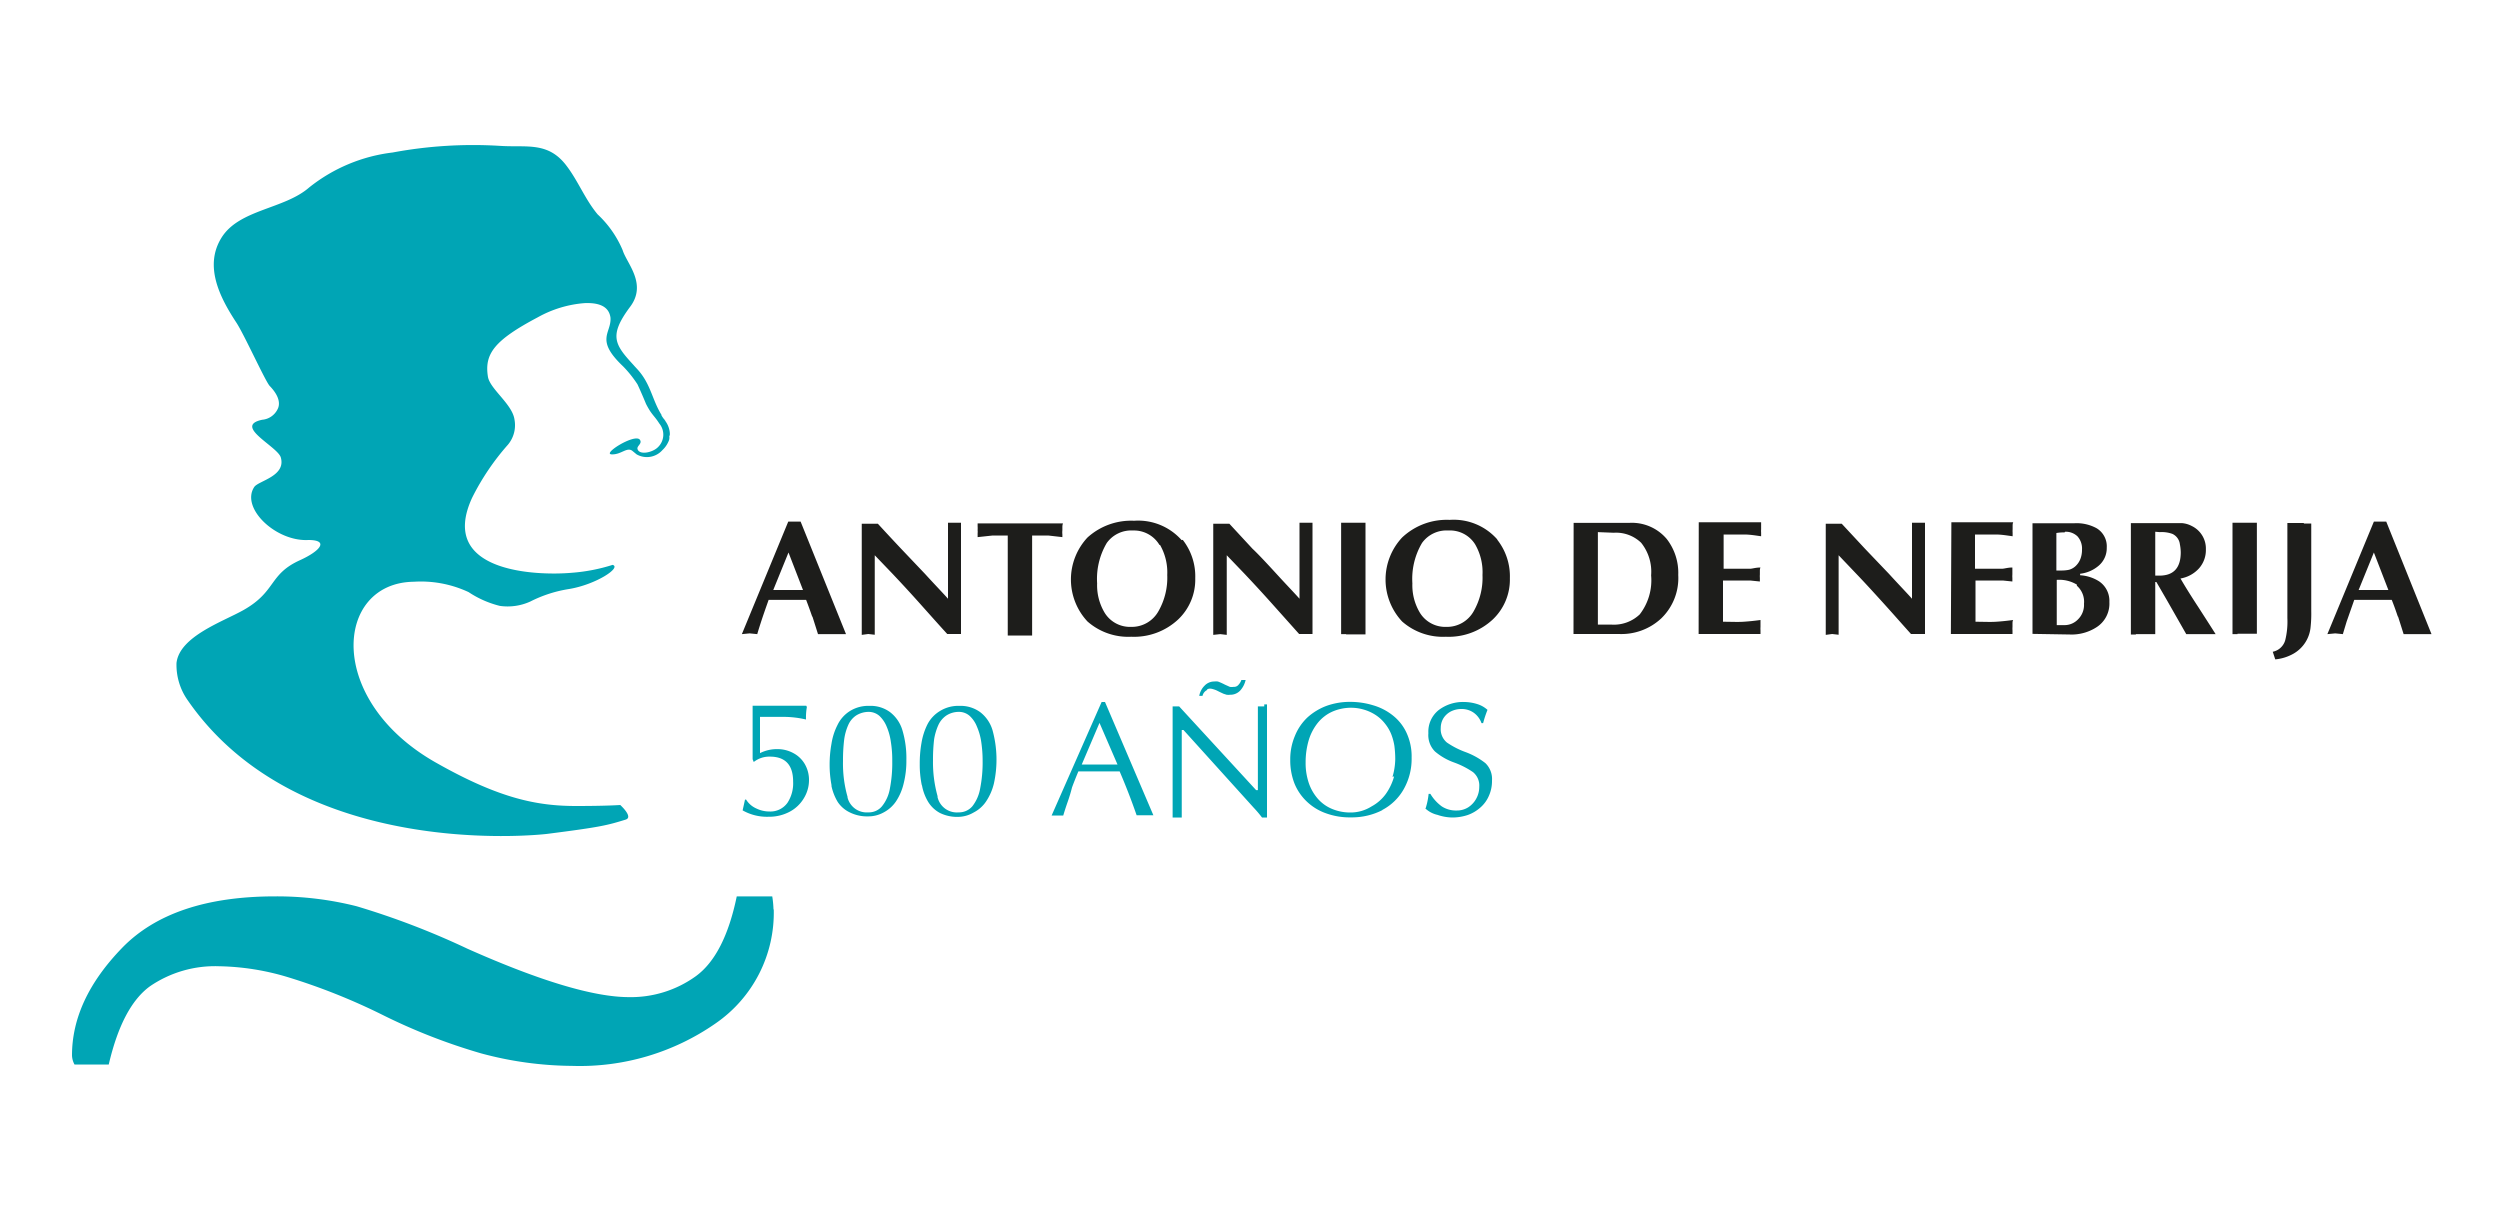 <svg id="Capa_1" data-name="Capa 1" xmlns="http://www.w3.org/2000/svg" xmlns:xlink="http://www.w3.org/1999/xlink" width="200" height="98.04" viewBox="0 0 200 98.04"><defs><style>.cls-1{fill:none;}.cls-2{clip-path:url(#clip-path);}.cls-3{fill:#00a5b5;}.cls-4{fill:#1d1d1b;}</style><clipPath id="clip-path"><rect class="cls-1" x="-12.59" y="-6.17" width="225.19" height="110.39"/></clipPath></defs><g class="cls-2"><polyline class="cls-3" points="53.24 33.65 53.24 33.66 53.25 33.66 53.24 33.65"/><path class="cls-3" d="M53.15,33.52a.6.6,0,0,0,.09.13l-.09-.13"/><path class="cls-3" d="M53.58,34.85v0a1.22,1.22,0,0,0,0-.27v0a1.86,1.86,0,0,0-.32-.85h0l-.09-.14a2.8,2.8,0,0,1-.25-.35l0-.05c-.76-1.22-.85-2.47-1.93-3.65l-.24-.26-.06-.07c-1.5-1.63-2-2.33-.33-4.6,1.47-1.87-.22-3.52-.55-4.6a8.35,8.35,0,0,0-2-2.86c-1-1.2-1.54-2.63-2.46-3.85-1.48-2-3.21-1.49-5.34-1.63a35.11,35.11,0,0,0-8.6.53A13.21,13.21,0,0,0,24.73,15c-2,1.74-5.58,1.74-7,4s-.17,4.76,1.18,6.81c.62.94,2.33,4.72,2.67,5.07.8.83.84,1.47.62,1.87a1.51,1.51,0,0,1-1.22.83c-2.35.49,1.18,2.11,1.48,3,.45,1.52-1.79,1.88-2.12,2.38-1.11,1.67,1.72,4.38,4.33,4.24,1.65,0,1,.85-.66,1.61-2.53,1.14-1.88,2.5-4.54,4-1.63.92-5.11,2.1-5.35,4.23a4.91,4.91,0,0,0,.91,3C24,69,43.47,66.75,43.78,66.71c4.3-.55,4.77-.68,6.27-1.14.65-.2-.43-1.17-.43-1.17s-1.08.08-3.53.08C43,64.48,40,63.9,35,61.08c-9-5-8.25-14.46-1.9-14.54a9,9,0,0,1,4.39.83,8,8,0,0,0,2.49,1.1,4.38,4.38,0,0,0,2.45-.35,10.35,10.35,0,0,1,3.1-1c2.16-.36,4.21-1.72,3.48-1.93a14.26,14.26,0,0,1-3.24.63c-2.8.25-10.77,0-8-6a19.55,19.55,0,0,1,2.87-4.25,2.43,2.43,0,0,0,.52-2c-.17-1.25-2-2.47-2.13-3.46-.28-1.81.52-2.89,4-4.73a9.1,9.1,0,0,1,3.73-1.13c1.61-.07,2,.58,2.08,1.17.08,1.25-1.27,1.73,1,3.88A9.25,9.25,0,0,1,51,30.75c.35.75.68,1.56.68,1.56a6.42,6.42,0,0,0,.33.58c.32.46.42.5.74,1a1.39,1.39,0,0,1-.12,1.89c-.43.43-1.49.65-1.63.14-.07-.25.41-.43.19-.74C50.79,34.64,48,36.4,49,36.35c.71,0,1.17-.61,1.59-.28l.34.28A1.66,1.66,0,0,0,53,36a2,2,0,0,0,.46-.64h0a1,1,0,0,0,.08-.21h0a.88.88,0,0,0,0-.29"/><path class="cls-3" d="M61.88,72.77a8.06,8.06,0,0,0-.1-1.06H58.94c-.65,3.15-1.75,5.28-3.28,6.39a8.88,8.88,0,0,1-5.34,1.67q-4.22,0-12.92-3.87a62.73,62.73,0,0,0-8.87-3.4A26,26,0,0,0,22,71.71c-5.48,0-9.57,1.37-12.24,4.13s-4,5.62-4,8.59a1.64,1.64,0,0,0,.2.73H8.7Q9.78,80.51,12,78.9a9.21,9.21,0,0,1,5.53-1.6,20.08,20.08,0,0,1,5.49.87,49.78,49.78,0,0,1,7.54,3,47.08,47.08,0,0,0,7.93,3.1,28.5,28.5,0,0,0,7.25,1,19,19,0,0,0,11.51-3.4,10.75,10.75,0,0,0,4.65-9.13"/><path class="cls-4" d="M189.91,44.2l1.16,3h-2.38Zm1.94,5.14.44,1.39.48,0,.64,0,.48,0,.63,0-3.62-9-.5,0-.49,0-3.72,9,.63-.06.61.06c.08-.28.18-.6.3-1l.61-1.74h3q.23.57.48,1.32m-7.49-7.47-.36,0-.4,0-.58,0v7.61a6.17,6.17,0,0,1-.17,1.76,1.3,1.3,0,0,1-1,.93l.2.61a3.64,3.64,0,0,0,1.43-.44,2.74,2.74,0,0,0,1.4-2.17,9.91,9.91,0,0,0,.05-1.26v-7l-.61,0M179,50.7l.57,0,.62,0h.36V41.82l-.61,0-.37,0-.4,0-.57,0v8.91l.4,0m-6.21-8.16a2.52,2.52,0,0,1,1,.14,1.05,1.05,0,0,1,.6.83,3.68,3.68,0,0,1,.07.64c0,1.25-.57,1.87-1.71,1.87h-.17l-.16,0V42.54Zm-1.92,8.16.57,0,.61,0h.37V46.56h.09l.84,1.45,1.55,2.72.5,0,.67,0,.51,0,.67,0-.51-.8-.88-1.37c-.61-.93-1.08-1.69-1.42-2.28a2.59,2.59,0,0,0,1.48-.81,2.2,2.2,0,0,0,.55-1.53,2,2,0,0,0-1.13-1.86,2,2,0,0,0-.79-.23q-.42,0-1.32,0h-2.76v8.91l.4,0m-5.28,0a3.67,3.67,0,0,0,2.16-.6,2.24,2.24,0,0,0,1-2,1.88,1.88,0,0,0-.82-1.65,3.18,3.18,0,0,0-1.52-.49v-.12a2.76,2.76,0,0,0,1.48-.64,1.84,1.84,0,0,0,.65-1.44,1.69,1.69,0,0,0-.81-1.56,3.33,3.33,0,0,0-1.78-.4h-3.35v8.85Zm.56-3.9a1.7,1.7,0,0,1,.57,1.44,1.62,1.62,0,0,1-.47,1.24,1.49,1.49,0,0,1-1.06.47h-.65V46.39a2.73,2.73,0,0,1,1.61.38m-.95-4.23a1.35,1.35,0,0,1,1,.37,1.46,1.46,0,0,1,.36,1.06,2,2,0,0,1-.13.75,1.56,1.56,0,0,1-.42.6,1.26,1.26,0,0,1-.48.26,2.71,2.71,0,0,1-.62.06h-.4v-3a4,4,0,0,1,.66-.05m-9.1,8.13H161c0-.07,0-.17,0-.29a1.8,1.8,0,0,1,0-.27c0-.07,0-.16,0-.26s0-.2.05-.3c-.45.06-.9.11-1.37.14s-1,0-1.64,0v-3.3h1.36c.24,0,.51,0,.82,0l.77.08c0-.07,0-.16,0-.29a1.8,1.8,0,0,1,0-.27c0-.07,0-.15,0-.26s0-.2,0-.3c-.35,0-.62.09-.81.1l-.78,0H158V42.76c.62,0,1.16,0,1.64,0s.92.08,1.37.14c0-.07,0-.17,0-.29a1.8,1.8,0,0,1,0-.27c0-.07,0-.16,0-.26s0-.2.05-.3h-4.95Zm-9.5,0,.52.06V44.42l1.41,1.48c.7.73,1.42,1.52,2.19,2.37s1.46,1.64,2.19,2.45H154V41.82l-.52,0-.52,0V47.9c-.34-.39-1-1.07-1.85-2l-1.91-2-1.86-2h-1.28v8.89Zm-10.68,0h4.95c0-.07,0-.17,0-.29a1.8,1.8,0,0,1,0-.27c0-.07,0-.16,0-.26s0-.2,0-.3c-.44.06-.9.11-1.37.14s-1,0-1.63,0v-3.3h1.35c.24,0,.51,0,.82,0l.78.08c0-.07,0-.16,0-.29a1.8,1.8,0,0,1,0-.27c0-.07,0-.15,0-.26s0-.2.05-.3c-.36,0-.63.09-.82.1l-.78,0h-1.35V42.76c.61,0,1.15,0,1.63,0s.93.08,1.37.14c0-.07,0-.17,0-.29a1.8,1.8,0,0,1,0-.27c0-.07,0-.16,0-.26s0-.2,0-.3H135.9Zm-6.79-8.1a2.89,2.89,0,0,1,2.19.8,3.69,3.69,0,0,1,.8,2.61,4.46,4.46,0,0,1-.91,3.12,3,3,0,0,1-2.24.82h-1.11V42.57Zm-3.22,8.1h3.64a4.67,4.67,0,0,0,3.37-1.24A4.48,4.48,0,0,0,134.26,46a4.42,4.42,0,0,0-.92-2.88,3.65,3.65,0,0,0-3-1.29h-4.45ZM118,43.53A4.43,4.43,0,0,1,118.6,46a5.4,5.4,0,0,1-.7,2.89,2.44,2.44,0,0,1-2.19,1.26,2.38,2.38,0,0,1-2.1-1.1,4.27,4.27,0,0,1-.62-2.38,5.64,5.64,0,0,1,.77-3.23,2.41,2.41,0,0,1,2.11-1A2.37,2.37,0,0,1,118,43.53m1.77-.39a4.65,4.65,0,0,0-3.8-1.55A5.2,5.2,0,0,0,112.17,43a4.92,4.92,0,0,0,0,6.72,4.94,4.94,0,0,0,3.5,1.22,5.17,5.17,0,0,0,3.76-1.39,4.39,4.39,0,0,0,1.36-3.29,4.73,4.73,0,0,0-1-3.07m-12.1,7.56.57,0,.61,0h.37V41.82l-.61,0-.37,0-.4,0-.57,0v8.91l.4,0m-10.07,0,.52.06V44.42l1.42,1.48c.69.73,1.42,1.52,2.18,2.37l2.19,2.45H105V41.82l-.52,0-.52,0V47.9c-.34-.39-1-1.07-1.85-2s-1.53-1.65-1.91-2l-1.85-2H97.06v8.89Zm-4.82-7.14A4.43,4.43,0,0,1,93.38,46a5.4,5.4,0,0,1-.7,2.89,2.44,2.44,0,0,1-2.19,1.26,2.38,2.38,0,0,1-2.1-1.1,4.27,4.27,0,0,1-.62-2.38,5.64,5.64,0,0,1,.77-3.23,2.41,2.41,0,0,1,2.11-1,2.37,2.37,0,0,1,2.11,1.16m1.77-.39a4.65,4.65,0,0,0-3.8-1.55A5.2,5.2,0,0,0,87,43a4.92,4.92,0,0,0,0,6.72,4.94,4.94,0,0,0,3.5,1.22,5.17,5.17,0,0,0,3.76-1.39,4.39,4.39,0,0,0,1.36-3.29,4.73,4.73,0,0,0-1-3.07m-10.77-.35,1.14.13c0-.06,0-.13,0-.22a1.55,1.55,0,0,1,0-.33c0-.06,0-.14,0-.23s0-.2.05-.32H78.21c0,.06,0,.14,0,.23a2.73,2.73,0,0,1,0,.32,1.06,1.06,0,0,1,0,.24c0,.09,0,.19,0,.31l1.21-.13c.34,0,.74,0,1.2,0v8l.41,0,.57,0,.61,0h.36v-8c.4,0,.8,0,1.19,0m-14.3,7.88.52.06V44.42L71.4,45.9c.69.73,1.42,1.52,2.18,2.37s1.46,1.64,2.2,2.45h1.1V41.82l-.52,0-.52,0V47.9c-.34-.39-1-1.07-1.85-2l-1.9-2c-.67-.71-1.29-1.38-1.86-2H68.94v8.89ZM63.08,44.2l1.16,3H61.86ZM65,49.34l.44,1.39.48,0,.64,0,.48,0,.64,0-3.63-9-.49,0-.5,0-3.71,9,.62-.06.61.06c.08-.28.18-.6.31-1s.32-.95.6-1.74h3q.22.57.48,1.32"/><path class="cls-3" d="M114,64.65a2.09,2.09,0,0,0,1,.54,3.82,3.82,0,0,0,1.17.21,3.94,3.94,0,0,0,1.25-.2,3.06,3.06,0,0,0,1-.59,2.58,2.58,0,0,0,.69-.94,2.88,2.88,0,0,0,.25-1.23,1.76,1.76,0,0,0-.53-1.39,5.84,5.84,0,0,0-1.55-.87,6.64,6.64,0,0,1-1.53-.78,1.38,1.38,0,0,1-.49-1.16,1.49,1.49,0,0,1,.22-.79,1.56,1.56,0,0,1,.6-.54,1.87,1.87,0,0,1,.82-.19,1.66,1.66,0,0,1,1,.3,1.74,1.74,0,0,1,.62.83h.13a8.89,8.89,0,0,1,.35-1.06,2.16,2.16,0,0,0-.84-.47,3.6,3.6,0,0,0-1-.16,3.22,3.22,0,0,0-2.07.65,2.21,2.21,0,0,0-.82,1.85,1.85,1.85,0,0,0,.53,1.46,4.89,4.89,0,0,0,1.53.88,6.67,6.67,0,0,1,1.51.77,1.38,1.38,0,0,1,.5,1.18,1.93,1.93,0,0,1-.24.94,1.9,1.9,0,0,1-.65.7,1.69,1.69,0,0,1-.92.25,2.06,2.06,0,0,1-1.19-.33,3.41,3.41,0,0,1-.91-1h-.14a5.8,5.8,0,0,1-.24,1.16m-3.51.15a4.22,4.22,0,0,0,1.76-1.69,4.92,4.92,0,0,0,.63-2.51,4.5,4.5,0,0,0-.41-2,3.8,3.8,0,0,0-1.1-1.39,4.56,4.56,0,0,0-1.58-.81,6.24,6.24,0,0,0-1.83-.27,5.51,5.51,0,0,0-1.89.32,4.76,4.76,0,0,0-1.53.93,4.17,4.17,0,0,0-1,1.48,4.78,4.78,0,0,0-.37,1.91,5.1,5.1,0,0,0,.33,1.87,4.13,4.13,0,0,0,1,1.47,4.27,4.27,0,0,0,1.52.93,5.54,5.54,0,0,0,2,.33,5.37,5.37,0,0,0,2.56-.6m.9-2.68a4.5,4.5,0,0,1-.66,1.4,3.39,3.39,0,0,1-1.14,1A3.14,3.14,0,0,1,108,65a3.75,3.75,0,0,1-1.37-.26,3.09,3.09,0,0,1-1.15-.78,3.74,3.74,0,0,1-.76-1.27,5,5,0,0,1-.27-1.7,6.22,6.22,0,0,1,.25-1.78,4.09,4.09,0,0,1,.73-1.39,3.17,3.17,0,0,1,1.16-.89,3.72,3.72,0,0,1,1.52-.31,3.6,3.6,0,0,1,1,.15,3.49,3.49,0,0,1,.94.43,3.08,3.08,0,0,1,.75.69,3.33,3.33,0,0,1,.5.85,4.5,4.5,0,0,1,.25.92,8.39,8.39,0,0,1,.07,1.08,5.27,5.27,0,0,1-.22,1.41m-14.83-7a.49.49,0,0,1,.25-.06.92.92,0,0,1,.25.05,1.84,1.84,0,0,1,.25.09l.26.13.3.14.25.08a1.27,1.27,0,0,0,.29,0,1.07,1.07,0,0,0,.8-.34,1.87,1.87,0,0,0,.43-.84h-.34a1,1,0,0,1-.21.36.47.47,0,0,1-.42.19.92.92,0,0,1-.29,0l-.4-.18a4.8,4.8,0,0,0-.56-.25,1.55,1.55,0,0,0-.29,0,1.06,1.06,0,0,0-.77.33,1.52,1.52,0,0,0-.43.82h.26a.69.69,0,0,1,.37-.47m4.57,1.31h-.31l-.2,0v6.7h-.14l-6.16-6.7h-.52v8.89l.14,0h.23l.17,0,.19,0v-7h.14l5.61,6.21a9.19,9.19,0,0,1,.67.79h.4V56.35l-.22,0m-14.6,4.81,1.42-3.33,1.44,3.33Zm1.59-5-4,9.08.16,0h.57l.2,0q.15-.51.36-1.11T85.76,63q.19-.52.51-1.29h3.3c.46,1.07.92,2.24,1.36,3.51l.37,0,.32,0H92l.27,0L88.4,56.16ZM73.76,62.84a3.9,3.9,0,0,0,.5,1.32,2.48,2.48,0,0,0,.94.88,3.12,3.12,0,0,0,1.46.31A2.5,2.5,0,0,0,77.89,65a2.63,2.63,0,0,0,1-.89,4.42,4.42,0,0,0,.62-1.42,8.87,8.87,0,0,0-.11-4.28,2.83,2.83,0,0,0-1-1.45,2.67,2.67,0,0,0-1.65-.49,2.77,2.77,0,0,0-1.55.41,2.68,2.68,0,0,0-1,1.06,5.21,5.21,0,0,0-.48,1.49,9.34,9.34,0,0,0-.14,1.67,8.12,8.12,0,0,0,.16,1.7m1.27.91a10.08,10.08,0,0,1-.37-2.88,13.78,13.78,0,0,1,.09-1.69A4.59,4.59,0,0,1,75.07,58a1.85,1.85,0,0,1,.64-.76,1.83,1.83,0,0,1,1-.29,1.29,1.29,0,0,1,.85.31,2.3,2.3,0,0,1,.59.86,4.76,4.76,0,0,1,.35,1.24,10.14,10.14,0,0,1,.11,1.52,10.69,10.69,0,0,1-.2,2.21,3.18,3.18,0,0,1-.62,1.41,1.41,1.41,0,0,1-1.11.49A1.58,1.58,0,0,1,75,63.75m-8.49-.91a4.13,4.13,0,0,0,.51,1.32A2.41,2.41,0,0,0,68,65a3.09,3.09,0,0,0,1.46.31A2.5,2.5,0,0,0,70.68,65a2.71,2.71,0,0,0,1-.89,4.41,4.41,0,0,0,.61-1.42,7.32,7.32,0,0,0,.22-1.89,7.76,7.76,0,0,0-.32-2.39,2.84,2.84,0,0,0-1-1.45,2.62,2.62,0,0,0-1.64-.49,2.77,2.77,0,0,0-1.55.41A2.68,2.68,0,0,0,67,58a4.92,4.92,0,0,0-.48,1.49,9.34,9.34,0,0,0-.15,1.67,8.85,8.85,0,0,0,.16,1.7m1.28.91a9.74,9.74,0,0,1-.37-2.88,13.78,13.78,0,0,1,.09-1.69A4.24,4.24,0,0,1,67.86,58a1.76,1.76,0,0,1,.63-.76,1.89,1.89,0,0,1,1-.29,1.31,1.31,0,0,1,.85.31,2.42,2.42,0,0,1,.59.86,4.77,4.77,0,0,1,.34,1.24,9,9,0,0,1,.11,1.52,10.76,10.76,0,0,1-.19,2.21,3.08,3.08,0,0,1-.63,1.41,1.37,1.37,0,0,1-1.1.49,1.58,1.58,0,0,1-1.66-1.2m-7.5-2.83a2,2,0,0,1,1.29-.43c1.24,0,1.86.67,1.86,2A2.84,2.84,0,0,1,63,64.22a1.67,1.67,0,0,1-1.42.7,2.39,2.39,0,0,1-1.09-.25,1.82,1.82,0,0,1-.8-.7h-.09l-.19.86a3.93,3.93,0,0,0,2.08.51,3.48,3.48,0,0,0,1.7-.41,2.9,2.9,0,0,0,1.13-1.09,2.77,2.77,0,0,0,.4-1.44,2.52,2.52,0,0,0-.34-1.28,2.31,2.31,0,0,0-.91-.87,2.64,2.64,0,0,0-1.28-.32,3,3,0,0,0-1.39.32v-2.9h1.92a7.89,7.89,0,0,1,1.76.21,4.89,4.89,0,0,1,.07-1l-.05-.1H60.29l-.08,0v4.28Z"/></g></svg>